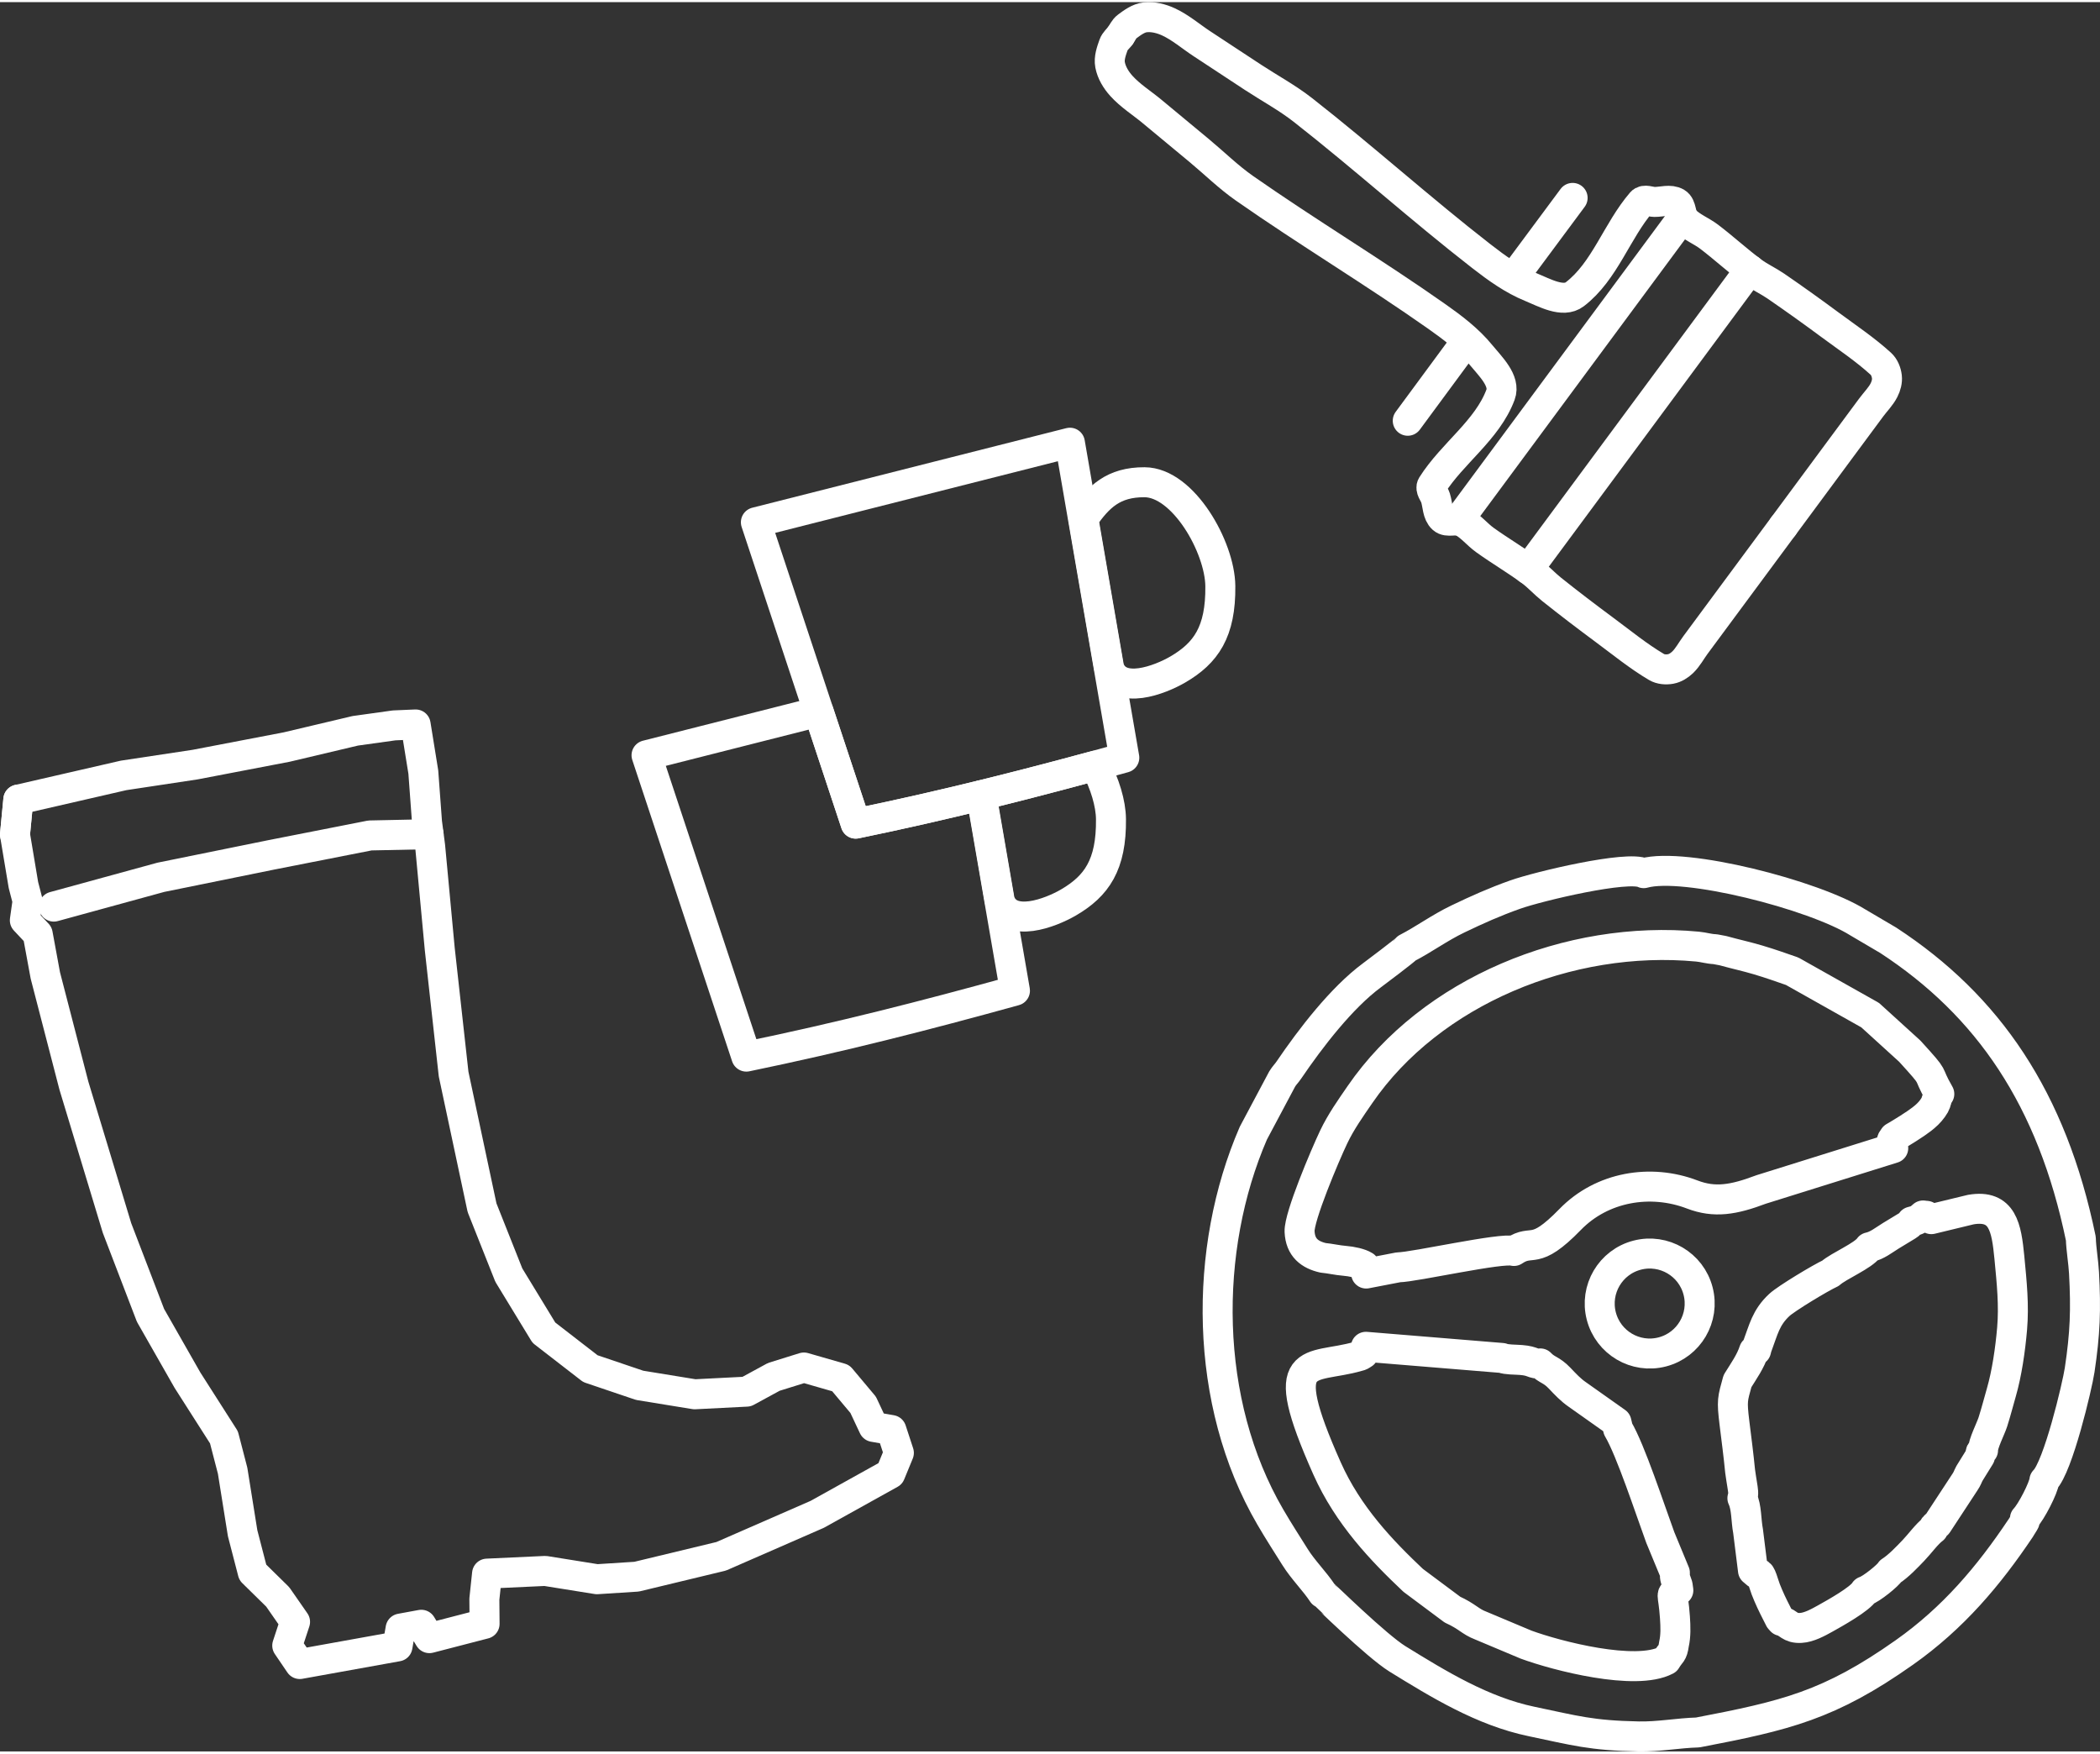 <?xml version="1.0" encoding="UTF-8"?>
<!DOCTYPE svg PUBLIC "-//W3C//DTD SVG 1.1//EN" "http://www.w3.org/Graphics/SVG/1.1/DTD/svg11.dtd">
<!-- Creator: CorelDRAW X8 -->
<svg xmlns="http://www.w3.org/2000/svg" xml:space="preserve" width="200px" height="167px" version="1.1" style="shape-rendering:geometricPrecision; text-rendering:geometricPrecision; image-rendering:optimizeQuality; fill-rule:evenodd; clip-rule:evenodd"
viewBox="0 0 77087 64211"
 xmlns:xlink="http://www.w3.org/1999/xlink">
 <rect x="0" y="0" width="77087" height="64211" fill="#333333" stroke="none"/>
 <defs>
  <style type="text/css">
   <![CDATA[
    .str3 {stroke:white;stroke-width:1100.98;stroke-linecap:round;stroke-linejoin:round}
    .str6 {stroke:white;stroke-width:1100.98;stroke-linecap:round;stroke-linejoin:round}
    .str7 {stroke:white;stroke-width:1100.98;stroke-linecap:round;stroke-linejoin:round}
    .str2 {stroke:white;stroke-width:1100.98;stroke-linecap:round;stroke-linejoin:round}
    .str5 {stroke:white;stroke-width:1100.98;stroke-linecap:round;stroke-linejoin:round}
    .str0 {stroke:white;stroke-width:1100.98;stroke-linecap:round;stroke-linejoin:round}
    .str4 {stroke:white;stroke-width:1100.98;stroke-linecap:round;stroke-linejoin:round}
    .str1 {stroke:white;stroke-width:1100.98;stroke-linecap:round;stroke-linejoin:round}
    .fil0 {fill:none}
   ]]>
  </style>
 </defs>
 <g id="Palvelua_x0020_SIN">
  <g id="_1996559878128">
   <path class="fil0 str0" d="M65463 19238c686,-928 1372,-1855 2058,-2783 389,-525 777,-1050 1166,-1575 157,-212 351,-402 471,-637 77,-150 125,-326 106,-493 -21,-173 -92,-356 -220,-474 -575,-525 -1227,-959 -1853,-1422 -659,-488 -1326,-966 -2002,-1430 -276,-189 -585,-329 -855,-528 -548,-406 -1050,-870 -1593,-1283 -287,-219 -646,-350 -896,-611 -163,-171 -102,-519 -304,-640 -232,-139 -540,-25 -809,-28 -159,-2 -372,-109 -476,11 -908,1053 -1343,2532 -2447,3377 -434,333 -1113,-58 -1619,-265 -659,-268 -1248,-694 -1809,-1130 -2231,-1734 -4333,-3629 -6557,-5371 -570,-446 -1212,-792 -1818,-1189 -628,-412 -1256,-826 -1884,-1239 -407,-267 -781,-595 -1223,-801 -265,-123 -570,-201 -860,-169 -247,27 -465,190 -665,338 -112,82 -166,223 -248,335"/>
   <path class="fil0 str1" d="M65463 19238c-687,927 -1373,1855 -2059,2782 -389,525 -777,1050 -1166,1576 -157,212 -281,453 -471,637 -121,116 -275,214 -440,244 -172,31 -368,17 -518,-71 -671,-396 -1276,-893 -1902,-1356 -659,-488 -1312,-985 -1953,-1497 -262,-208 -486,-463 -755,-662 -548,-405 -1139,-750 -1692,-1148 -294,-212 -524,-516 -847,-679 -211,-106 -526,54 -701,-104 -201,-180 -181,-508 -264,-765 -48,-151 -212,-324 -128,-458 741,-1176 2029,-2025 2514,-3327 191,-513 -381,-1048 -727,-1472 -449,-551 -1029,-990 -1610,-1399 -2310,-1626 -4737,-3082 -7053,-4700 -594,-414 -1112,-927 -1669,-1390 -578,-481 -1157,-960 -1736,-1440 -374,-311 -797,-573 -1123,-935 -196,-217 -360,-486 -414,-773 -46,-244 46,-500 129,-735 46,-131 165,-223 248,-335"/>
   <path class="fil0 str0" d="M55582 10077c715,-963 1431,-1927 2146,-2891"/>
   <path class="fil0 str1" d="M53813 12468c-712,966 -1424,1932 -2137,2898"/>
   <line class="fil0 str0" x1="64235" y1="9821" x2="56099" y2= "20818" />
   <line class="fil0 str0" x1="61773" y1="7890" x2="53532" y2= "19029" />
  </g>
  <g id="_1996559878480">
   <polygon class="fil0 str2" points="550,30555 673,29272 4537,28384 7165,27987 10524,27343 13042,26747 14469,26548 15257,26514 15539,28261 15675,30102 15790,30983 16143,34759 16651,39348 17695,44252 18678,46727 19965,48839 21672,50160 23480,50772 25499,51101 27408,51004 28405,50462 29510,50118 30862,50507 31685,51488 32066,52299 32721,52413 32996,53252 32682,54016 29998,55508 26473,57048 23368,57796 21913,57889 20014,57585 17879,57684 17780,58619 17788,59527 15763,60052 15465,59561 14705,59701 14591,60356 11004,61002 10544,60325 10831,59454 10195,58539 9279,57639 8906,56200 8539,53906 8221,52681 6881,50582 5525,48204 4295,44997 2714,39776 1664,35726 1384,34206 912,33703 1012,32994 860,32408 "/>
   <line class="fil0 str2" x1="673" y1="29272" x2="550" y2= "30555" />
   <polyline class="fil0 str2" points="1976,33200 5905,32124 9957,31301 13583,30588 15733,30543 "/>
  </g>
  <g id="_1996559880944">
   <path class="fil0 str3" d="M50141 49358l5000 410c157,66 485,57 693,74 474,38 424,157 708,126 247,258 398,216 707,540 222,234 413,438 656,604l1432 1013 61 253c457,768 1171,2951 1548,3979l536 1296c-9,217 27,232 101,460l26 185c-325,210 -193,0 -125,996 23,349 34,663 -36,978 -53,372 -109,292 -286,590 -1125,591 -4013,-157 -5145,-573l-1663 -699c-385,-145 -488,-335 -1038,-585l-1442 -1075c-1150,-1086 -2389,-2377 -3160,-4106 -1941,-4356 -631,-3606 1128,-4113 74,-21 83,-16 150,-59 132,-82 31,-20 50,-92 110,-125 61,103 99,-202zm13819 5558c53,-174 24,-285 -8,-497 -25,-169 -55,-328 -76,-499 -56,-581 -136,-1184 -206,-1752 -105,-855 -72,-881 110,-1552 236,-379 477,-718 606,-1112 143,-51 27,79 127,-185 221,-584 304,-1035 804,-1498 262,-242 1518,-998 1875,-1161 317,-279 1203,-638 1421,-955 294,-63 538,-263 793,-421l580 -352c41,-27 45,-22 88,-58 98,-80 46,-39 96,-112 211,-50 273,-89 423,-225 287,48 11,-58 303,135l1449 -351c1172,-199 1309,669 1415,1758 90,934 174,1757 100,2615 -66,774 -197,1655 -392,2330 -114,394 -191,706 -313,1090 -79,248 -373,815 -361,1042 -104,94 -73,-3 -112,223l-385 622c-73,134 -73,184 -170,326l-1008 1537c-149,116 -106,78 -152,187 -230,169 -500,544 -728,781 -223,232 -544,575 -845,767 -74,140 -697,652 -943,728 -172,291 -1087,802 -1461,1010 -248,138 -587,325 -886,340 -414,21 -443,-191 -713,-256l-63 -70c-144,-284 -290,-563 -423,-876 -70,-163 -110,-267 -162,-432 -152,-486 -161,-320 -269,-363 -18,-13 -73,-59 -125,-107l-181 -1451c-76,-388 -47,-865 -208,-1206zm-13811 -8248l-57 -277c-160,-102 -477,-168 -732,-189 -267,-21 -535,-86 -793,-110 -487,-112 -837,-373 -862,-966 -23,-538 926,-2784 1253,-3471 265,-557 619,-1055 965,-1558 2601,-3783 7675,-5874 12388,-5429 237,23 402,84 649,95l287 54c453,126 847,209 1279,337 486,144 818,266 1260,418l2863 1611 1455 1323c1046,1148 556,656 1084,1571 -46,85 -7,-12 -72,148 -80,197 -22,162 -173,378 -110,155 -244,279 -400,400 -240,188 -748,502 -1019,657 -122,166 -88,128 -27,406l-4851 1517c-1015,383 -1707,498 -2528,184 -1526,-584 -3313,-287 -4483,918 -1346,1384 -1357,681 -2063,1155 -431,-140 -3656,594 -4241,600l-1182 228zm-3085 -7136l-1056 1984c-1844,4253 -1837,9877 624,14093 314,539 600,976 907,1467 297,475 716,882 1010,1328 15,8 1983,1936 2747,2408 1508,930 3125,1924 4925,2299 1605,335 2172,514 3933,549 733,14 1447,-125 2168,-146 3222,-618 4825,-990 7585,-2938 1792,-1265 3093,-2807 4270,-4565 9,-12 94,-150 98,-158 89,-165 55,-73 57,-194 230,-235 689,-1129 713,-1396 503,-489 1208,-3474 1295,-4052 201,-1344 234,-2208 160,-3572 -21,-387 -106,-884 -116,-1251 -1057,-5138 -3403,-8556 -7073,-10953l-1108 -652c-1614,-1011 -6366,-2230 -7866,-1811 -582,-296 -3863,483 -4720,788 -757,269 -1382,549 -2103,895 -684,329 -1249,751 -1871,1070 -44,67 -1135,888 -1285,999 -1110,821 -2245,2296 -3045,3474 -96,141 -156,183 -249,334z"/>
   <path class="fil0 str4" d="M60097 45994c981,-254 1982,335 2236,1315 255,981 -334,1983 -1315,2237 -981,254 -1982,-335 -2237,-1316 -254,-980 335,-1982 1316,-2236z"/>
  </g>
  <g id="_1996559880144">
   <g>
    <path class="fil0 str5" d="M41271 27734c-3315,917 -6412,1708 -9860,2420l-3664 -11061 11527 -2921c666,3854 1331,7708 1997,11562z"/>
    <path class="fil0 str5" d="M39768 18956c561,-805 1099,-1338 2246,-1333 1421,5 2767,2379 2782,3811 18,1681 -525,2459 -1562,3063 -644,375 -2158,970 -2520,-53l-946 -5488z"/>
   </g>
   <g>
    <path class="fil0 str6" d="M37257 36286c-3315,917 -6412,1708 -9860,2420l-3664 -11061 6316 -1601 1362 4110c1592,-328 3109,-674 4607,-1041l1239 7173z"/>
    <path class="fil0 str7" d="M40205 28027c352,662 571,1386 577,1960 18,1680 -525,2458 -1562,3062 -644,375 -2158,971 -2520,-53l-670 -3886c1393,-342 2769,-702 4175,-1083z"/>
   </g>
  </g>
 </g>
</svg>
